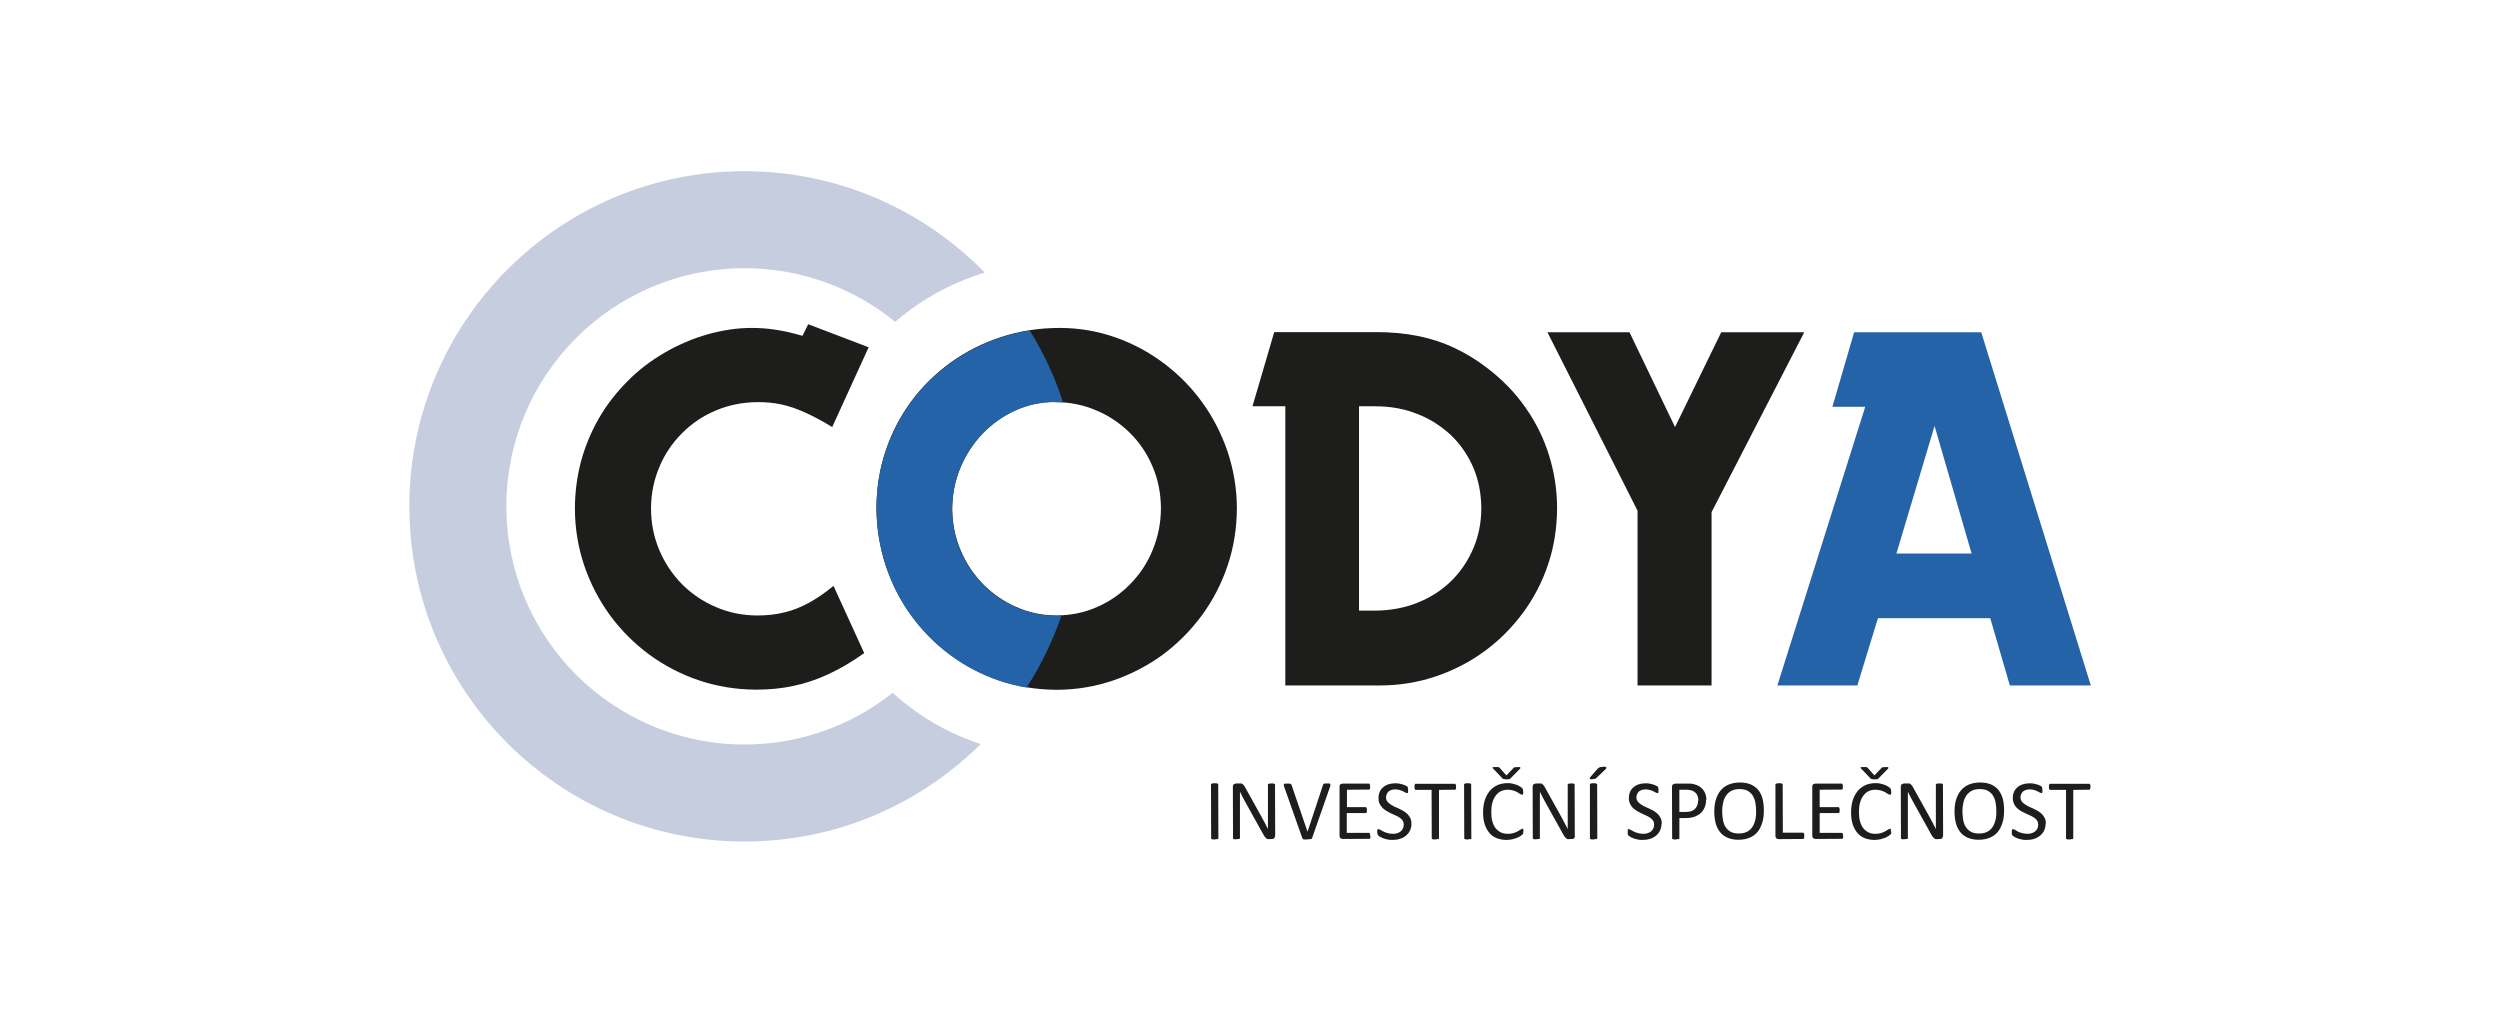 <?xml version="1.0" encoding="UTF-8"?>
<svg xmlns="http://www.w3.org/2000/svg" id="Layer_1" data-name="Layer 1" width="155.37" height="62.95" viewBox="0 0 155.37 62.95">
  <defs>
    <style>
      .cls-1 {
        fill: #2563a8;
      }

      .cls-1, .cls-2, .cls-3 {
        fill-rule: evenodd;
      }

      .cls-2 {
        fill: #c5cdde;
      }

      .cls-3 {
        fill: #1d1d1b;
      }
    </style>
  </defs>
  <path class="cls-2" d="M46.27,10.64c5.85,0,11.14,2.42,14.93,6.3-.07.02-.15.05-.22.07-1.55.5-2.99,1.22-4.28,2.15-.37.27-.73.55-1.07.84-2.55-2.08-5.81-3.33-9.36-3.33-8.17,0-14.8,6.63-14.8,14.8s6.63,14.8,14.8,14.8c3.48,0,6.68-1.2,9.2-3.21.37.33.75.64,1.15.94,1.27.95,2.67,1.68,4.2,2.2l.13.04c-3.77,3.74-8.95,6.06-14.68,6.06-11.5,0-20.83-9.33-20.83-20.83s9.33-20.83,20.83-20.83"></path>
  <path class="cls-3" d="M53.95,21.57l-3.72-1.42-.36.72c-.62-.18-1.18-.31-1.69-.38-.51-.08-1-.11-1.47-.11-.91,0-1.82.14-2.74.4-.92.26-1.8.64-2.65,1.13-.85.49-1.62,1.07-2.3,1.76-.7.7-1.3,1.46-1.79,2.31-.49.85-.86,1.74-1.12,2.69-.25.95-.38,1.93-.38,2.93,0,1.24.2,2.42.58,3.55.38,1.12.92,2.15,1.6,3.09.69.93,1.5,1.75,2.44,2.44.94.69,1.96,1.22,3.08,1.6,1.12.38,2.3.57,3.53.58.83,0,1.61-.07,2.34-.23.72-.15,1.45-.39,2.16-.72.72-.33,1.47-.77,2.25-1.32l-1.91-4.18c-.53.44-1.05.79-1.54,1.06-.5.27-1,.47-1.52.59-.52.13-1.07.19-1.67.19-.92,0-1.78-.18-2.57-.52-.8-.34-1.5-.81-2.11-1.42-.6-.61-1.07-1.31-1.41-2.11-.34-.8-.52-1.67-.52-2.59,0-.93.18-1.79.52-2.59.33-.8.81-1.5,1.41-2.1.6-.6,1.3-1.08,2.1-1.41.8-.34,1.66-.51,2.59-.52.51,0,.99.04,1.46.14.47.1.95.26,1.46.49.51.23,1.08.53,1.72.92l2.27-4.97Z"></path>
  <path class="cls-3" d="M65.57,24.99c.92,0,1.78.18,2.57.52.79.33,1.49.81,2.09,1.4.6.6,1.07,1.3,1.4,2.09.34.79.51,1.65.52,2.57,0,.93-.18,1.79-.51,2.6-.33.81-.79,1.51-1.39,2.12-.59.61-1.28,1.09-2.06,1.43-.78.35-1.62.52-2.53.53-.89,0-1.73-.18-2.51-.53-.78-.34-1.47-.82-2.06-1.42-.59-.61-1.06-1.31-1.39-2.11-.34-.79-.51-1.65-.52-2.56,0-.91.18-1.77.51-2.57.33-.8.79-1.5,1.38-2.12.59-.61,1.27-1.09,2.03-1.44.77-.35,1.59-.52,2.47-.53M65.86,20.38c-1.27,0-2.48.19-3.62.56-1.14.37-2.18.89-3.13,1.57-.94.68-1.77,1.48-2.46,2.41-.69.93-1.22,1.95-1.6,3.07-.38,1.12-.57,2.3-.58,3.55,0,1.26.2,2.45.57,3.58.37,1.13.9,2.17,1.58,3.11.69.94,1.49,1.76,2.42,2.45.93.69,1.95,1.23,3.07,1.61,1.11.38,2.3.57,3.54.58,1.23,0,2.41-.2,3.53-.58,1.11-.38,2.15-.92,3.08-1.6.93-.69,1.74-1.51,2.43-2.44.69-.94,1.22-1.97,1.6-3.09.38-1.12.57-2.3.58-3.55,0-1.23-.2-2.4-.57-3.52-.38-1.12-.9-2.14-1.58-3.08-.68-.94-1.48-1.75-2.4-2.44-.92-.69-1.93-1.23-3.02-1.61-1.09-.38-2.24-.58-3.44-.58"></path>
  <path class="cls-3" d="M84.46,37.95v-12.7h1.02c.94,0,1.82.16,2.61.48.8.31,1.49.76,2.09,1.32.59.57,1.05,1.24,1.38,2,.33.77.49,1.61.5,2.52,0,.91-.17,1.75-.5,2.52-.33.77-.79,1.45-1.38,2.03-.6.58-1.29,1.02-2.09,1.34-.8.32-1.67.48-2.61.49h-1.02ZM79.88,42.6h5.86c1.22,0,2.39-.19,3.48-.56,1.1-.37,2.11-.89,3.03-1.56.92-.67,1.71-1.47,2.39-2.38.68-.92,1.2-1.92,1.57-3.02.37-1.1.55-2.25.56-3.47,0-1.15-.17-2.25-.5-3.31-.33-1.06-.81-2.04-1.45-2.95-.64-.92-1.41-1.72-2.33-2.43-.68-.53-1.37-.95-2.09-1.29-.72-.34-1.48-.59-2.28-.75-.8-.16-1.66-.24-2.58-.24h-6.35l-1.35,4.61h2.04v17.34Z"></path>
  <polygon class="cls-3" points="106.37 31.83 112.13 20.65 106.97 20.65 104.1 26.54 101.27 20.65 96.17 20.65 101.77 31.74 101.77 42.6 106.37 42.6 106.37 31.83"></polygon>
  <path class="cls-1" d="M122.53,34.4h-4.67l2.37-7.93,2.3,7.93ZM129.94,42.6l-6.81-21.95h-7.9l-1.35,4.63h2.04l-5.46,17.32h4.97l1.28-4.18h6.98l1.22,4.18h5.04Z"></path>
  <path class="cls-3" d="M112.13,51.95v.09s-.02.06-.02.06l-.03.04h-.04s-1.52.01-1.52.01l-.12-.04s-.06-.08-.06-.15v-3.23s.05-.03.05-.03l.07-.02h.11s.11,0,.11,0l.07.02.04.03v.04s.01,2.98.01,2.98h1.28s.03.05.03.05l.02.06v.09ZM109.14,50.42c0-.19-.02-.38-.05-.55-.03-.17-.09-.31-.17-.44-.08-.12-.19-.22-.32-.29-.14-.07-.3-.1-.5-.1s-.36.04-.5.11c-.14.07-.24.17-.33.3-.08.12-.15.27-.18.44-.04.17-.06.34-.06.52,0,.2.02.39.05.56.03.17.09.32.17.44.08.12.19.22.32.29.13.07.3.1.5.1s.37-.04.51-.11c.14-.07.25-.18.33-.3.08-.13.14-.27.18-.44.04-.17.05-.34.05-.53M109.62,50.38c0,.28-.03.53-.1.75-.07.22-.16.41-.29.57-.13.16-.3.28-.49.36-.2.08-.43.13-.69.13s-.48-.04-.67-.12c-.19-.08-.35-.19-.47-.34-.12-.15-.22-.33-.28-.55-.06-.22-.09-.47-.09-.75s.03-.52.1-.74c.07-.22.16-.41.3-.57.13-.16.3-.28.49-.36.2-.08.43-.13.69-.13s.48.04.66.11c.19.08.34.19.47.33.13.15.22.33.28.54.06.22.09.46.09.74M105.55,49.75c0-.14-.03-.26-.08-.35-.05-.09-.12-.17-.2-.21-.08-.05-.16-.08-.24-.09-.08-.01-.16-.02-.24-.02h-.42v1.38h.41c.14,0,.25-.02.34-.05.09-.04.17-.08.23-.15.06-.06.11-.14.14-.23.03-.09.05-.18.05-.29M106.03,49.71c0,.17-.03.33-.09.47-.06.14-.14.26-.24.35-.11.1-.24.17-.39.23-.15.05-.34.08-.55.08h-.39v1.28s-.05.03-.05.03h-.07s-.11.02-.11.02h-.11s-.07-.02-.07-.02l-.04-.03v-.04s-.01-3.18-.01-3.18c0-.07.02-.12.06-.15l.13-.05h.74c.07,0,.15,0,.21,0,.07,0,.15.02.24.04.09.02.19.06.29.11.1.06.18.13.25.21.07.08.12.18.16.28.04.11.06.23.06.36M103.26,51.18c0,.16-.03.31-.09.43-.06.13-.14.23-.25.32-.1.09-.23.16-.37.2-.14.05-.3.07-.46.07-.12,0-.22,0-.32-.03-.1-.02-.19-.04-.26-.07-.08-.03-.14-.06-.19-.09l-.11-.08-.05-.08v-.13s0-.1,0-.1v-.06s.04-.03.04-.03h.04s.1.04.1.04c.05.03.1.06.18.1.07.04.16.07.26.1.1.03.22.05.35.05.1,0,.19-.01.27-.04.08-.03.15-.06.21-.11.06-.05.1-.11.14-.18.03-.07.05-.15.05-.24,0-.1-.02-.18-.07-.25-.04-.07-.1-.13-.18-.18-.07-.05-.16-.1-.25-.14-.09-.04-.19-.09-.29-.13-.1-.05-.19-.1-.28-.15-.09-.06-.18-.12-.25-.19-.07-.07-.13-.16-.18-.26-.05-.1-.07-.22-.07-.36s.03-.27.08-.39c.05-.11.12-.21.22-.28.09-.08.2-.14.33-.18.13-.04.27-.06.42-.06.08,0,.15,0,.23.02.08.01.15.03.22.05.07.02.13.05.18.07l.11.06.03.04v.04s.02.06.02.06v.08s0,.09,0,.09v.06s-.04.04-.04.04h-.03s-.09-.03-.09-.03l-.15-.08c-.06-.03-.13-.06-.21-.08-.08-.03-.18-.04-.28-.04-.1,0-.18.01-.25.04-.07.03-.13.06-.18.1l-.1.15c-.02.06-.04.12-.04.19,0,.1.02.18.07.25.05.07.1.13.18.18.07.05.16.1.25.15.09.04.19.09.29.13.1.05.19.09.29.15.09.06.18.12.25.19.07.07.13.16.18.26.05.1.07.22.07.36M99.33,47.75l.06-.05.06-.03h.08s.12-.02.12-.02h.12s.06.04.06.04v.04s-.02.05-.02.05l-.6.57-.05.04-.05.02h-.07s-.09.02-.09.02h-.1s-.05-.03-.05-.03v-.04s.02-.05.02-.05l.5-.57ZM99.26,52.08v.04s-.05.03-.05.03h-.07s-.11.02-.11.02h-.11s-.07-.02-.07-.02l-.04-.03v-.04s0-3.31,0-3.31v-.04s.05-.03.05-.03l.07-.02h.11s.11,0,.11,0l.07.02.04.03v.04s.01,3.31.01,3.31ZM97.88,51.96l-.02.09-.05.06-.06.03h-.07s-.15.01-.15.01h-.12s-.1-.07-.1-.07l-.09-.11s-.06-.1-.1-.17l-1.09-1.96c-.06-.1-.11-.21-.17-.32-.06-.11-.11-.22-.16-.32h0c0,.13,0,.26,0,.39,0,.13,0,.27,0,.4v2.12s-.05.03-.05.03h-.07s-.11.02-.11.02h-.11s-.06-.02-.06-.02l-.04-.03v-.04s-.01-3.18-.01-3.18c0-.07.02-.12.06-.15l.13-.05h.35s.09.06.09.06l.08.09.08.14.84,1.51c.05.09.1.18.15.27.05.09.09.17.14.26.04.08.09.17.13.25.04.08.09.17.13.25h0c0-.14,0-.29,0-.44,0-.15,0-.3,0-.44v-1.9s.05-.03.05-.03l.07-.02h.11s.1,0,.1,0l.07.02.03.03v.03s.01,3.18.01,3.18ZM93.61,48.43h-.09s-.07-.01-.07-.01l-.05-.02-.04-.04-.57-.6-.03-.04v-.03s.06-.02.06-.02h.1s.13,0,.13,0h.08s.05.03.05.03l.03.03.41.46.43-.45.04-.04.05-.02h.08s.12-.01.12-.01h.1s.05.03.05.03v.03s-.02.04-.02.04l-.59.6-.05.04-.05.02h-.07s-.09.01-.09.01ZM94.67,51.66v.07s-.01.06-.01.06l-.02.04-.04.05-.11.08c-.06.04-.13.07-.21.11-.08.03-.18.06-.29.09-.11.02-.23.04-.36.04-.22,0-.43-.04-.61-.11-.18-.07-.34-.18-.46-.33-.13-.15-.22-.33-.29-.54-.07-.21-.1-.46-.1-.74s.04-.54.11-.76c.07-.22.18-.41.31-.57.13-.16.29-.27.48-.36.19-.08.39-.12.62-.12.1,0,.2,0,.29.03.09.02.18.04.26.07.08.03.15.06.21.1l.13.09.05.06.02.04v.06s.02.08.02.08v.09s-.02.06-.02.06l-.03.04h-.04s-.1-.04-.1-.04c-.04-.03-.1-.07-.17-.11-.07-.04-.15-.08-.25-.11-.1-.03-.22-.05-.36-.05-.15,0-.29.03-.42.09-.12.06-.23.15-.32.27-.09.12-.16.26-.21.44-.05.17-.07.37-.07.59s.02.41.07.58c.05.17.11.31.2.42.09.11.2.2.32.26.13.06.27.09.44.09.14,0,.26-.02.36-.05.1-.03.19-.07.26-.11.07-.04.13-.08.18-.11l.11-.05h.03s.02.04.02.04v.06s.02.1.02.1ZM91.45,52.08v.04s-.05.03-.05.03h-.07s-.11.02-.11.02h-.11s-.07-.02-.07-.02l-.04-.03v-.04s-.01-3.31-.01-3.31v-.04s.05-.03.05-.03l.07-.02h.1s.11,0,.11,0l.07.02.04.03v.04s.01,3.31.01,3.31ZM90.49,48.9v.09s-.02.06-.02.06l-.03.03h-.04s-.97.01-.97.01v3.03s-.05.03-.05.03h-.07s-.11.02-.11.02h-.11s-.07-.02-.07-.02l-.04-.03v-.04s-.01-2.99-.01-2.99h-1.01s-.03-.04-.03-.04l-.02-.06v-.09s0-.09,0-.09l.02-.06.03-.04h.04s2.4,0,2.4,0h.04s.03.05.03.05l.02.06v.09ZM87.72,51.18c0,.16-.03.31-.09.43-.06.13-.14.23-.25.32-.1.09-.23.16-.37.2-.14.05-.3.07-.46.07-.12,0-.22,0-.32-.03-.1-.02-.19-.04-.26-.07-.08-.03-.14-.06-.2-.09l-.11-.08-.05-.08-.02-.13v-.1s.02-.06.02-.06l.03-.03h.04s.1.04.1.04c.05.03.1.06.18.1.07.04.16.07.26.1.1.03.22.05.35.05.1,0,.19-.01.27-.04.08-.03.15-.06.21-.11.06-.05.1-.11.14-.18.03-.07.05-.15.05-.24,0-.1-.02-.18-.07-.25-.04-.07-.1-.13-.18-.18-.07-.05-.16-.1-.25-.14-.09-.04-.19-.09-.29-.13-.1-.05-.19-.1-.28-.15-.09-.06-.18-.12-.25-.19-.07-.07-.13-.16-.18-.26-.05-.1-.07-.22-.07-.36s.03-.27.08-.39c.05-.11.13-.21.22-.28.09-.08.2-.14.33-.18.13-.04.27-.06.42-.06.08,0,.15,0,.23.02.08.01.15.03.22.05.07.02.13.05.18.07l.11.06.03.04v.04s.02.06.02.06v.08s0,.09,0,.09v.06s-.04.04-.04.04h-.03s-.09-.03-.09-.03l-.15-.08c-.06-.03-.13-.06-.21-.08-.08-.03-.18-.04-.28-.04s-.18.01-.25.04c-.07.03-.13.06-.18.1l-.1.15c-.02.06-.04.12-.04.19,0,.1.02.18.07.25.05.07.1.13.18.18.07.05.16.1.25.15.09.04.19.09.29.13.1.05.19.09.29.15.09.06.18.12.25.19.07.07.13.16.18.26.05.1.07.22.07.36M85.17,51.96v.08s-.02.06-.02.06l-.03.03h-.04s-1.65.01-1.65.01l-.12-.04s-.06-.08-.06-.15v-3.07c0-.07.02-.12.06-.14l.12-.04h1.67s.03.05.03.05l.02.06v.09s0,.08,0,.08l-.02.06-.03.03h-.04s-1.35.01-1.35.01v1.08h1.19s.03.05.03.05l.02.06v.09s0,.08,0,.08l-.02.06-.03.03h-.04s-1.16,0-1.16,0v1.23h1.4s.03.04.03.04l.02.06v.09ZM81.55,52.07l-.03.05-.05.03h-.09s-.13.02-.13.02h-.1s-.07,0-.07,0h-.06s-.04-.03-.04-.03l-.03-.03-.02-.04-1.13-3.2-.02-.09.02-.06.08-.02h.14s.12,0,.12,0l.07.02.04.03.02.04.99,2.9h0l.96-2.9.02-.05.04-.03.07-.02h.13s.13,0,.13,0l.07.03v.06s-.01.09-.01.09l-1.12,3.2ZM79.24,51.96l-.02.09-.05.06-.06.03h-.07s-.15.01-.15.01h-.12s-.1-.07-.1-.07l-.09-.11s-.06-.1-.1-.17l-1.09-1.96c-.06-.1-.11-.21-.17-.32-.06-.11-.11-.22-.16-.32h0c0,.13,0,.26,0,.39,0,.13,0,.27,0,.4v2.12s-.05.03-.05.03h-.07s-.11.02-.11.02h-.1s-.07-.02-.07-.02l-.03-.03v-.04s-.01-3.18-.01-3.18c0-.07.02-.12.06-.15l.13-.05h.35s.09.06.09.06l.08.09.08.14.84,1.51c.05.09.1.18.15.27.05.09.09.17.14.26.05.08.09.17.13.25.04.08.09.17.13.25h0c0-.14,0-.29,0-.44v-2.34s.05-.03.05-.03l.07-.02h.11s.1,0,.1,0l.07.02.04.03v.03s.01,3.18.01,3.18ZM75.72,52.08v.04s-.05.03-.05.03h-.07s-.11.02-.11.02h-.11s-.07-.02-.07-.02l-.04-.03v-.04s-.01-3.31-.01-3.31v-.04s.05-.03.05-.03l.07-.02h.11s.11,0,.11,0l.07.02.04.03v.04s.01,3.31.01,3.31Z"></path>
  <path class="cls-3" d="M129.91,48.9v.09s-.02.06-.02.06l-.03.03h-.04s-.97.01-.97.01v3.03s-.05.03-.05.03h-.07s-.11.02-.11.02h-.11s-.07-.02-.07-.02l-.04-.03v-.04s0-2.99,0-2.99h-1.01s-.03-.04-.03-.04l-.02-.06v-.09s0-.09,0-.09l.02-.06.03-.04h.04s2.4,0,2.4,0h.04s.03.05.03.05l.02.06v.09ZM127.13,51.18c0,.16-.03.31-.09.43-.06.13-.14.23-.25.32-.11.09-.23.16-.37.2-.14.05-.3.07-.46.07-.11,0-.22,0-.32-.03-.1-.02-.19-.04-.26-.07-.08-.03-.14-.06-.19-.09l-.11-.08-.05-.08v-.13s0-.1,0-.1l.02-.06.03-.03h.04s.1.04.1.04c.05.03.1.06.17.1.07.04.16.07.26.1.1.03.22.05.35.05.1,0,.19-.01.27-.04.08-.03.15-.06.21-.11.06-.05.11-.11.14-.18.03-.07.05-.15.05-.24,0-.1-.02-.18-.07-.25-.04-.07-.1-.13-.18-.18-.07-.05-.16-.1-.25-.14-.09-.04-.19-.09-.29-.13-.1-.05-.19-.1-.29-.15-.09-.06-.18-.12-.25-.19-.07-.07-.13-.16-.18-.26-.04-.1-.07-.22-.07-.36s.03-.27.08-.39c.05-.11.13-.21.22-.28.09-.08.21-.14.34-.18.13-.04.27-.06.42-.06.08,0,.15,0,.23.02.08.01.15.03.22.05.07.02.13.05.18.07l.1.06.03.04v.04s.02.06.02.06v.08s0,.09,0,.09v.06s-.03.04-.03.04h-.03s-.09-.03-.09-.03l-.15-.08c-.06-.03-.13-.06-.21-.08-.08-.03-.18-.04-.28-.04-.1,0-.18.01-.25.04-.07.03-.13.06-.18.1l-.1.15c-.02.06-.04.12-.04.19,0,.1.02.18.07.25.04.07.1.13.18.18.07.05.16.1.25.15.09.04.19.09.29.13.1.05.19.09.29.15.09.06.18.12.25.19.07.07.13.16.18.26.05.1.07.22.07.36M124.07,50.42c0-.19-.02-.38-.05-.55-.03-.17-.09-.31-.17-.44-.08-.12-.19-.22-.32-.29-.14-.07-.3-.1-.5-.1s-.37.04-.5.11c-.13.07-.24.17-.33.3-.08.12-.15.27-.18.44-.04.17-.06.34-.06.52,0,.2.02.39.05.56.03.17.09.32.17.44.08.12.19.22.32.29.13.07.3.1.51.1s.37-.04.5-.11c.14-.07.25-.18.33-.3.08-.13.14-.27.18-.44.04-.17.05-.34.05-.53M124.55,50.38c0,.28-.03.53-.1.75-.07.22-.16.41-.29.57-.13.16-.3.28-.49.36-.2.08-.43.13-.69.13s-.48-.04-.67-.12c-.19-.08-.35-.19-.47-.34-.12-.15-.22-.33-.28-.55-.06-.22-.09-.47-.09-.75s.03-.52.1-.74c.07-.22.16-.41.3-.57.13-.16.3-.28.49-.36.2-.08.43-.13.69-.13s.48.04.66.11c.19.08.34.19.47.33.12.15.22.33.28.54.06.22.09.46.09.74M120.75,51.96l-.02.09-.05.06-.06.03h-.07s-.15.01-.15.01h-.12s-.1-.07-.1-.07l-.09-.11s-.07-.1-.1-.17l-1.09-1.96c-.06-.1-.11-.21-.17-.32-.06-.11-.11-.22-.16-.32h0c0,.13,0,.26,0,.39,0,.13,0,.27,0,.4v2.12s-.05.03-.05.03h-.07s-.11.02-.11.02h-.1s-.07-.02-.07-.02l-.03-.03v-.04s-.01-3.18-.01-3.18c0-.07.02-.12.06-.15l.13-.05h.35s.09.06.09.06l.08.09.08.14.84,1.51c.05.09.1.18.15.27.05.09.09.17.14.26.05.08.09.17.13.25.04.08.09.17.13.25h0c0-.14,0-.29,0-.44v-2.34s.05-.03.05-.03l.07-.02h.11s.1,0,.1,0l.07.02.04.03v.03s.01,3.18.01,3.18ZM116.48,48.43h-.09s-.07-.01-.07-.01l-.05-.02-.04-.04-.57-.6-.03-.04v-.03s.06-.02.06-.02h.1s.13,0,.13,0h.08s.05.03.05.03l.03.03.41.46.43-.45.04-.04.05-.02h.08s.12-.01.12-.01h.1s.05.03.05.03v.03s-.02.04-.02.04l-.59.6-.04.04-.05.02h-.07s-.09.01-.09.01ZM117.54,51.66v.07s-.01.06-.01.06l-.02.04-.04.05-.11.08c-.06.04-.13.07-.21.11-.08.03-.18.06-.29.09-.11.02-.23.04-.36.04-.22,0-.43-.04-.61-.11-.18-.07-.33-.18-.46-.33-.13-.15-.22-.33-.29-.54-.07-.21-.1-.46-.1-.74s.04-.54.11-.76c.07-.22.18-.41.31-.57.13-.16.29-.27.48-.36.19-.08.39-.12.62-.12.1,0,.2,0,.29.03.09.02.18.04.26.07.08.03.15.06.21.1l.13.09.05.06.02.04v.06s.02.08.02.08v.09s-.02.06-.02.06l-.03.04h-.04s-.11-.04-.11-.04c-.04-.03-.1-.07-.17-.11-.07-.04-.15-.08-.26-.11-.1-.03-.22-.05-.36-.05-.15,0-.29.03-.42.09-.13.06-.23.15-.32.27-.09.12-.16.26-.21.44-.05.17-.07.37-.07.59s.02.41.07.58c.05.17.11.31.2.42.09.11.2.2.32.26.13.06.27.09.43.09.14,0,.26-.02.36-.05.1-.03.19-.07.26-.11.07-.04.13-.08.18-.11l.11-.05h.03s.02.04.02.04v.06s.02.1.02.1ZM114.55,51.96v.08s-.02.06-.02.06l-.03.03h-.04s-1.65.01-1.65.01l-.12-.04s-.06-.08-.06-.15v-3.07c0-.07.02-.12.06-.14l.12-.04h1.67s.03.05.03.05l.02.06v.09s0,.08,0,.08l-.02.06-.03.03h-.04s-1.35.01-1.35.01v1.08h1.19s.03.05.03.05l.02.06v.09s0,.08,0,.08l-.02.06-.03.03h-.04s-1.15,0-1.15,0v1.23h1.4s.03.04.03.04l.02.06v.09Z"></path>
  <path class="cls-1" d="M63.99,20.53c.86,1.39,1.57,2.89,2.08,4.48-.17-.01-.34-.02-.51-.02-.88,0-1.7.18-2.47.53-.77.35-1.45.83-2.03,1.44-.58.61-1.04,1.32-1.38,2.12-.33.8-.5,1.66-.51,2.57,0,.91.18,1.77.52,2.56.33.8.8,1.5,1.39,2.11.59.6,1.28,1.08,2.06,1.42.78.35,1.62.52,2.51.53.1,0,.21,0,.31,0-.54,1.58-1.27,3.08-2.16,4.46-.58-.09-1.14-.24-1.69-.42-1.12-.38-2.14-.92-3.07-1.61-.93-.69-1.74-1.51-2.42-2.45-.68-.94-1.21-1.98-1.58-3.11-.37-1.13-.56-2.32-.57-3.58,0-1.25.2-2.43.58-3.55.38-1.12.91-2.14,1.6-3.07.69-.93,1.51-1.73,2.46-2.41.94-.67,1.99-1.2,3.13-1.57.57-.19,1.15-.32,1.75-.42"></path>
</svg>
